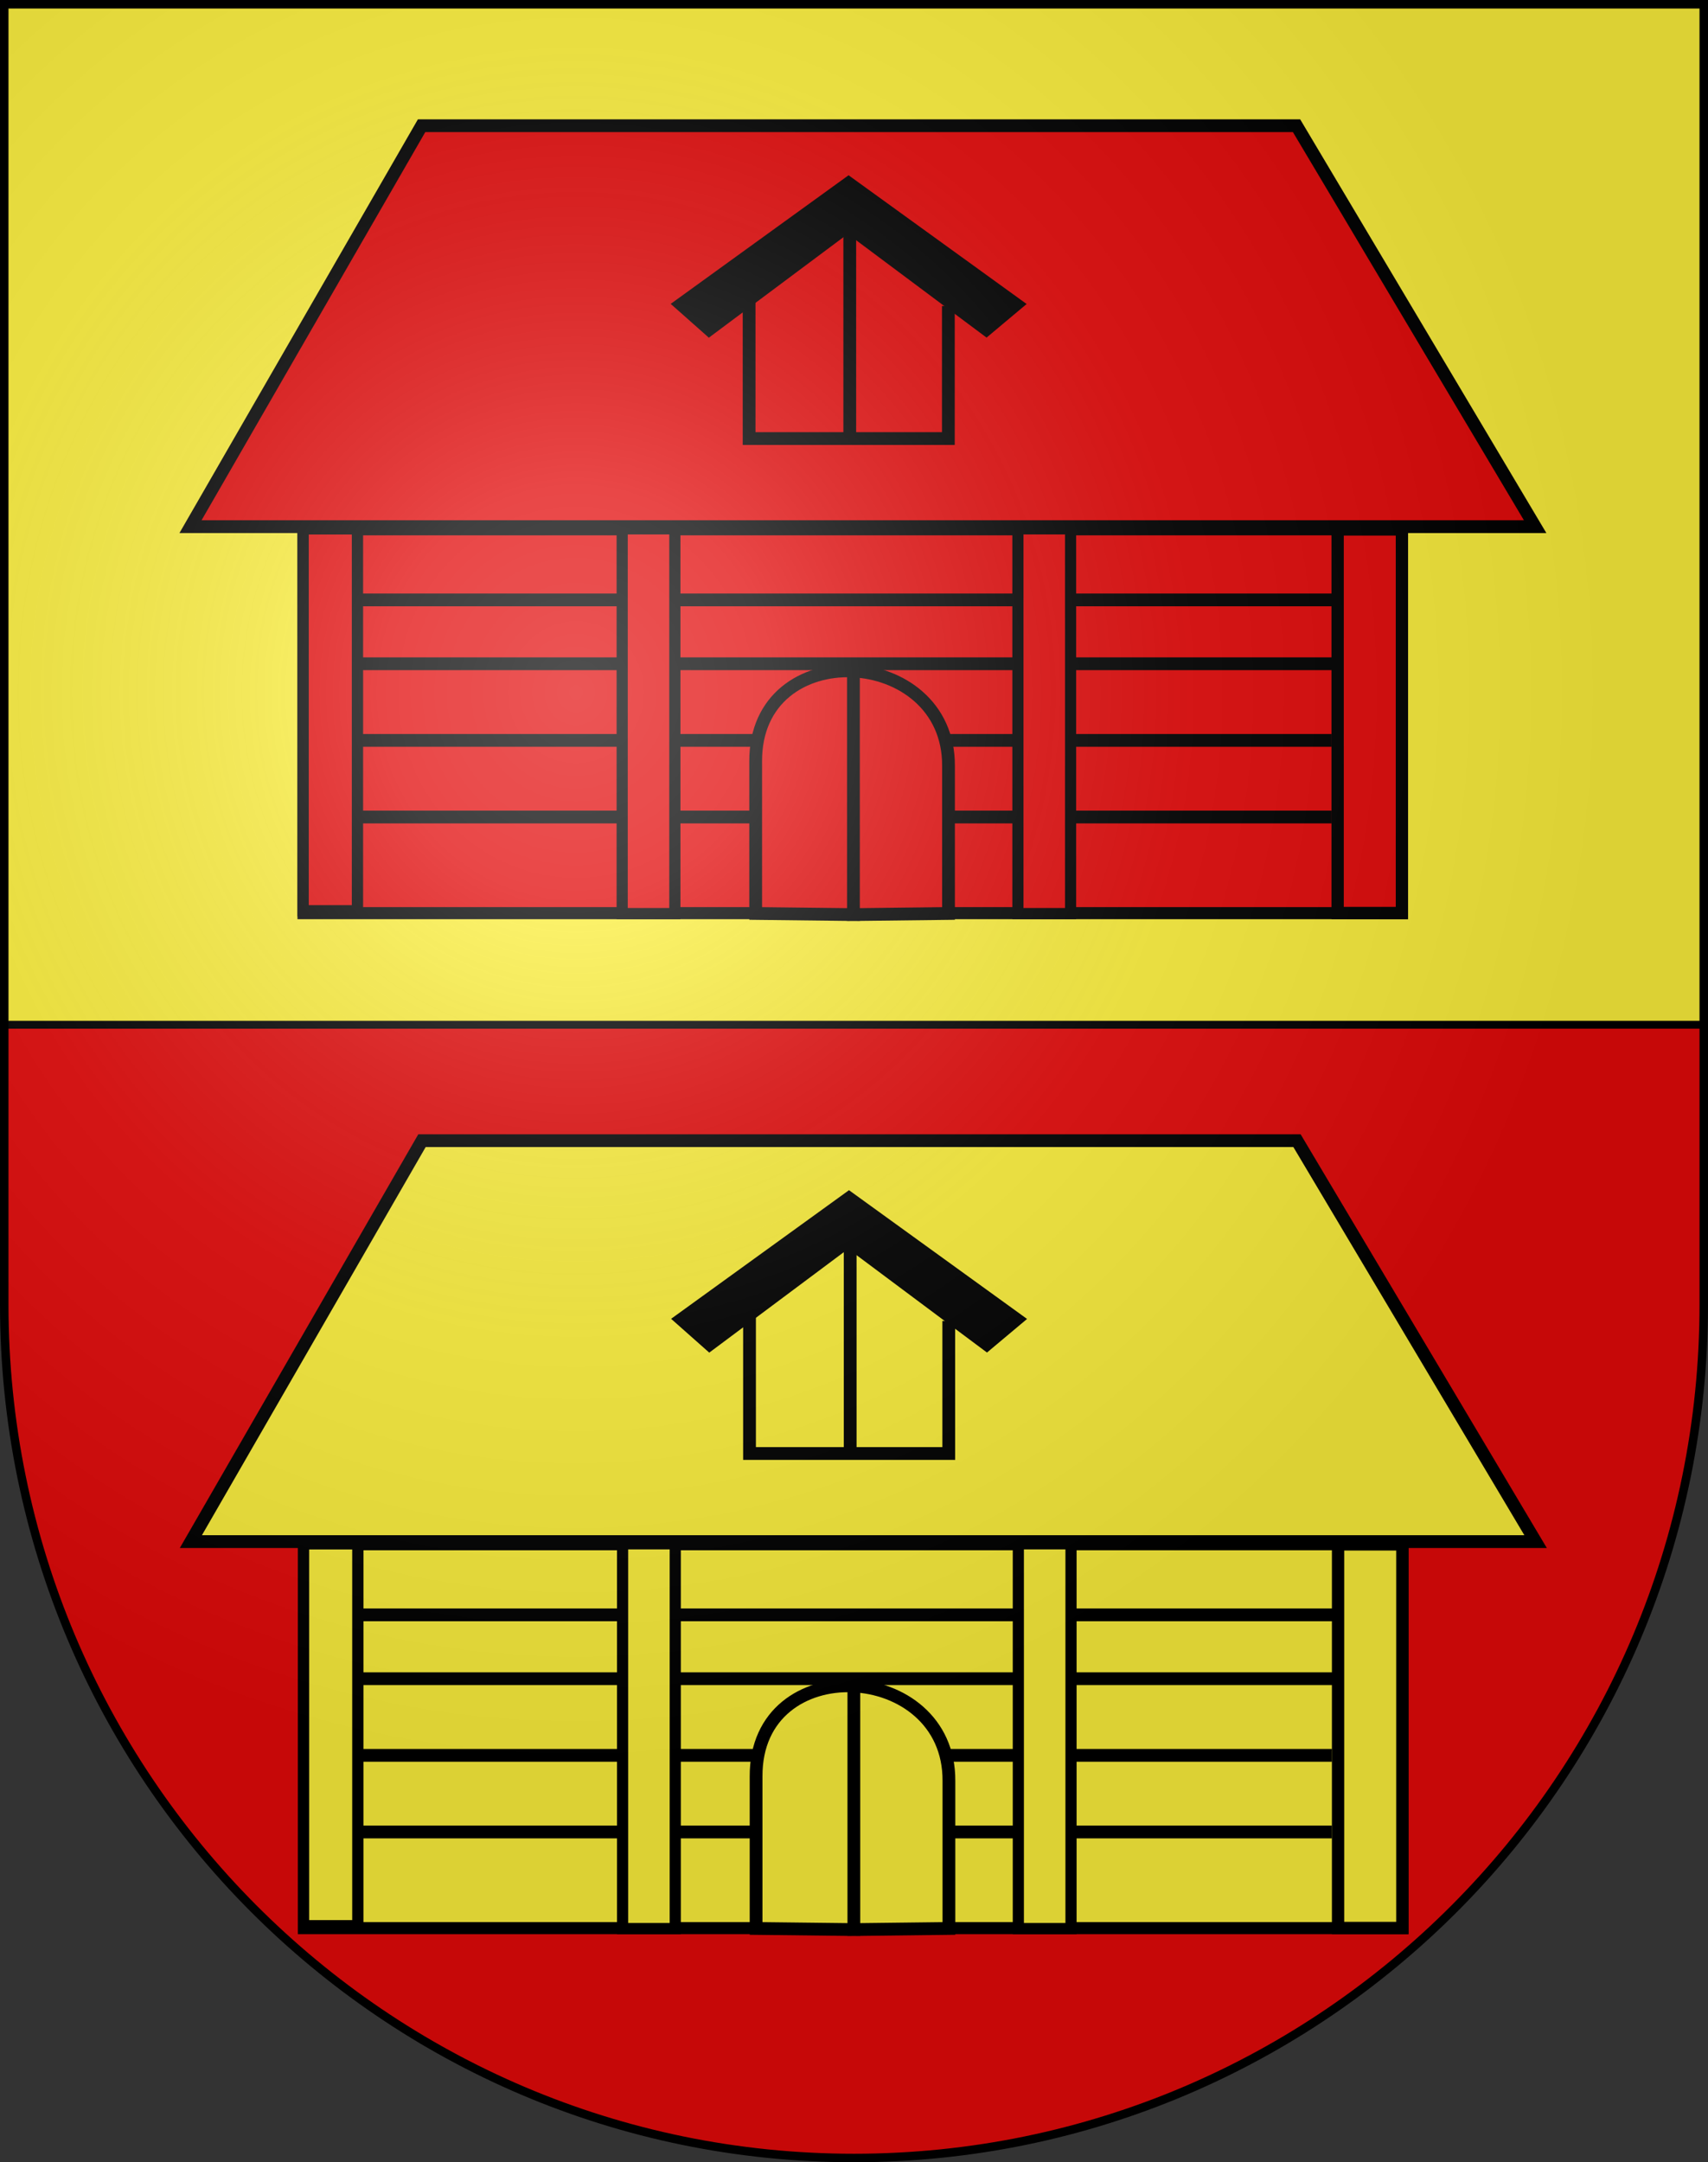 <?xml version="1.0" encoding="UTF-8" standalone="no"?>
<svg
   xmlns:dc="http://purl.org/dc/elements/1.1/"
   xmlns:cc="http://web.resource.org/cc/"
   xmlns:rdf="http://www.w3.org/1999/02/22-rdf-syntax-ns#"
   xmlns:svg="http://www.w3.org/2000/svg"
   xmlns="http://www.w3.org/2000/svg"
   xmlns:xlink="http://www.w3.org/1999/xlink"
   xmlns:sodipodi="http://sodipodi.sourceforge.net/DTD/sodipodi-0.dtd"
   xmlns:inkscape="http://www.inkscape.org/namespaces/inkscape"
   height="763"
   width="603"
   version="1.0"
   id="svg20"
   sodipodi:version="0.32"
   inkscape:version="0.44.1"
   sodipodi:docname="Scheunen-coat of arms.svg"
   sodipodi:docbase="F:\Mis Documentos\Mis imágenes\Encyclopédie\Escudos de Suiza">
  <rect width="100%" height="100%" fill="#333333" stroke="none"/>
  <defs
     id="defs29">
    <linearGradient
       id="linearGradient2893">
      <stop
         style="stop-color:#ffffff;stop-opacity:0.314;"
         offset="0"
         id="stop2895" />
      <stop
         id="stop2897"
         offset="0.19"
         style="stop-color:#ffffff;stop-opacity:0.251;" />
      <stop
         style="stop-color:#6b6b6b;stop-opacity:0.125;"
         offset="0.6"
         id="stop2901" />
      <stop
         style="stop-color:#000000;stop-opacity:0.125;"
         offset="1"
         id="stop2899" />
    </linearGradient>
    <linearGradient
       id="linearGradient2955">
      <stop
         style="stop-color:white;stop-opacity:0;"
         offset="0"
         id="stop2965" />
      <stop
         style="stop-color:black;stop-opacity:0.646;"
         offset="1"
         id="stop2959" />
    </linearGradient>
    <radialGradient
       inkscape:collect="always"
       xlink:href="#linearGradient2893"
       id="radialGradient3236"
       gradientUnits="userSpaceOnUse"
       gradientTransform="matrix(1.215,1.531577e-24,1.464684e-23,1.267,-839.192,-490.489)"
       cx="858.042"
       cy="579.933"
       fx="858.042"
       fy="579.933"
       r="300" />
  </defs>
  <sodipodi:namedview
     inkscape:window-height="682"
     inkscape:window-width="1024"
     inkscape:pageshadow="2"
     inkscape:pageopacity="0.0"
     guidetolerance="10.0"
     gridtolerance="10.0"
     objecttolerance="10.0"
     borderopacity="1.0"
     bordercolor="#666666"
     pagecolor="#ffffff"
     id="base"
     inkscape:zoom="0.48406166"
     inkscape:cx="380.60905"
     inkscape:cy="408.78887"
     inkscape:window-x="-4"
     inkscape:window-y="-4"
     inkscape:current-layer="layer2"
     showgrid="true"
     showguides="true"
     inkscape:guide-bbox="true" />
  <desc
     id="desc22">Coat of Arms of Canton of Freiburg (Fribourg)</desc>
  <g
     inkscape:groupmode="layer"
     id="layer1"
     inkscape:label="Fond écu"
     sodipodi:insensitive="true">
    <path
       id="path1899"
       d="M 1.5,1.5 L 1.5,460.368 C 1.5,626.678 135.815,761.5 301.5,761.5 C 467.185,761.5 601.5,626.678 601.5,460.368 L 601.5,1.5 L 1.5,1.5 z "
       style="fill:#e20909;fill-opacity:1" />
    <rect
       style="opacity:1;fill:#fcef3c;fill-opacity:1;fill-rule:nonzero;stroke:black;stroke-width:2.774;stroke-miterlimit:4;stroke-dasharray:none;stroke-opacity:1"
       id="rect31775"
       width="600.226"
       height="360.226"
       x="1.387"
       y="1.387" />
  </g>
  <g
     inkscape:groupmode="layer"
     id="layer2"
     inkscape:label="Meubles"
     sodipodi:insensitive="true">
    <g
       id="g31760"
       transform="matrix(4.507,0,0,4.507,-2792.845,-2630.128)">
      <rect
         y="704.472"
         x="643.472"
         height="30.055"
         width="86.055"
         id="rect24654"
         style="opacity:1;fill:#fcef3c;fill-opacity:1;fill-rule:nonzero;stroke:black;stroke-width:0.945;stroke-miterlimit:4;stroke-dasharray:none;stroke-opacity:1" />
      <path
         id="path26434"
         d="M 648,727 L 724,727"
         style="fill:none;fill-rule:evenodd;stroke:black;stroke-width:1px;stroke-linecap:butt;stroke-linejoin:miter;stroke-opacity:1" />
      <path
         id="path26438"
         d="M 648,715 L 725,715"
         style="fill:none;fill-rule:evenodd;stroke:black;stroke-width:1px;stroke-linecap:butt;stroke-linejoin:miter;stroke-opacity:1" />
      <path
         id="path26436"
         d="M 724,721 L 648,721"
         style="fill:none;fill-rule:evenodd;stroke:black;stroke-width:1px;stroke-linecap:butt;stroke-linejoin:miter;stroke-opacity:1" />
      <rect
         y="704.437"
         x="643.442"
         height="29.905"
         width="4.258"
         id="rect26426"
         style="opacity:1;fill:#fcef3c;fill-opacity:1;fill-rule:nonzero;stroke:black;stroke-width:0.885;stroke-miterlimit:4;stroke-dasharray:none;stroke-opacity:1" />
      <path
         id="path26440"
         d="M 725,710 L 648,710"
         style="fill:none;fill-rule:evenodd;stroke:black;stroke-width:1px;stroke-linecap:butt;stroke-linejoin:miter;stroke-opacity:1" />
      <rect
         style="opacity:1;fill:#fcef3c;fill-opacity:1;fill-rule:nonzero;stroke:black;stroke-width:0.874;stroke-miterlimit:4;stroke-dasharray:none;stroke-opacity:1"
         id="rect26428"
         width="4.126"
         height="30.126"
         x="668.437"
         y="704.437" />
      <rect
         y="704.437"
         x="699.437"
         height="30.126"
         width="4.126"
         id="rect26430"
         style="opacity:1;fill:#fcef3c;fill-opacity:1;fill-rule:nonzero;stroke:black;stroke-width:0.874;stroke-miterlimit:4;stroke-dasharray:none;stroke-opacity:1" />
      <rect
         style="opacity:1;fill:#fcef3c;fill-opacity:1;fill-rule:nonzero;stroke:black;stroke-width:0.964;stroke-miterlimit:4;stroke-dasharray:none;stroke-opacity:1"
         id="rect26432"
         width="5.036"
         height="30.036"
         x="724.482"
         y="704.482" />
      <path
         sodipodi:nodetypes="cccccccc"
         id="path26442"
         d="M 678.895,734.553 L 678.895,722.642 C 678.853,712.724 694.054,713.561 694,723 L 694,734.553 L 686.553,734.642 L 686.553,715.553 L 686.553,734.642 L 678.895,734.553 z "
         style="fill:#fcef3c;fill-opacity:1;fill-rule:evenodd;stroke:black;stroke-width:1px;stroke-linecap:butt;stroke-linejoin:miter;stroke-opacity:1" />
      <path
         sodipodi:nodetypes="ccccc"
         id="path27329"
         d="M 634.62,704.265 L 739.955,704.265 L 721.265,672.873 L 652.723,672.873 L 634.62,704.265 z "
         style="fill:#fcef3c;fill-opacity:1;fill-rule:evenodd;stroke:black;stroke-width:1px;stroke-linecap:butt;stroke-linejoin:miter;stroke-opacity:1" />
      <path
         sodipodi:nodetypes="ccccccc"
         id="path29103"
         d="M 678.38,686.294 L 678.38,697.367 L 686.265,697.367 L 686.265,680.09 L 686.265,697.367 L 693.988,697.367 L 693.988,686.988"
         style="fill:none;fill-rule:evenodd;stroke:black;stroke-width:1px;stroke-linecap:butt;stroke-linejoin:miter;stroke-opacity:1" />
      <path
         sodipodi:nodetypes="ccccccc"
         id="path28216"
         d="M 673.036,686.861 L 675.253,688.825 L 686.108,680.723 L 696.964,688.825 L 699.307,686.861 L 686.172,677.367 L 673.036,686.861 z "
         style="fill:black;fill-rule:evenodd;stroke:black;stroke-width:1px;stroke-linecap:butt;stroke-linejoin:miter;stroke-opacity:1" />
    </g>
    <g
       id="g33588">
      <rect
         style="fill:#e20909;fill-opacity:1;fill-rule:nonzero;stroke:black;stroke-width:4.258;stroke-miterlimit:4;stroke-dasharray:none;stroke-opacity:1"
         id="rect32664"
         width="387.832"
         height="135.453"
         x="107.147"
         y="186.778" />
      <path
         style="fill:none;fill-rule:evenodd;stroke:black;stroke-width:4.507px;stroke-linecap:butt;stroke-linejoin:miter;stroke-opacity:1"
         d="M 127.552,288.305 L 470.068,288.305"
         id="path32666" />
      <path
         style="fill:none;fill-rule:evenodd;stroke:black;stroke-width:4.507px;stroke-linecap:butt;stroke-linejoin:miter;stroke-opacity:1"
         d="M 127.552,234.224 L 474.575,234.224"
         id="path32668" />
      <path
         style="fill:none;fill-rule:evenodd;stroke:black;stroke-width:4.507px;stroke-linecap:butt;stroke-linejoin:miter;stroke-opacity:1"
         d="M 470.068,261.265 L 127.552,261.265"
         id="path32670" />
      <rect
         style="fill:#e20909;fill-opacity:1;fill-rule:nonzero;stroke:black;stroke-width:3.987;stroke-miterlimit:4;stroke-dasharray:none;stroke-opacity:1"
         id="rect32672"
         width="19.188"
         height="134.777"
         x="107.012"
         y="186.618" />
      <path
         style="fill:none;fill-rule:evenodd;stroke:black;stroke-width:4.507px;stroke-linecap:butt;stroke-linejoin:miter;stroke-opacity:1"
         d="M 474.575,211.69 L 127.552,211.69"
         id="path32674" />
      <rect
         y="186.619"
         x="219.658"
         height="135.771"
         width="18.595"
         id="rect32676"
         style="fill:#e20909;fill-opacity:1;fill-rule:nonzero;stroke:black;stroke-width:3.939;stroke-miterlimit:4;stroke-dasharray:none;stroke-opacity:1" />
      <rect
         style="fill:#e20909;fill-opacity:1;fill-rule:nonzero;stroke:black;stroke-width:3.939;stroke-miterlimit:4;stroke-dasharray:none;stroke-opacity:1"
         id="rect32678"
         width="18.595"
         height="135.771"
         x="359.368"
         y="186.619" />
      <rect
         y="186.822"
         x="472.241"
         height="135.365"
         width="22.695"
         id="rect32680"
         style="fill:#e20909;fill-opacity:1;fill-rule:nonzero;stroke:black;stroke-width:4.345;stroke-miterlimit:4;stroke-dasharray:none;stroke-opacity:1" />
      <path
         style="fill:#e20909;fill-opacity:1;fill-rule:evenodd;stroke:black;stroke-width:4.507px;stroke-linecap:butt;stroke-linejoin:miter;stroke-opacity:1"
         d="M 266.788,322.344 L 266.788,268.666 C 266.599,223.966 335.106,227.74 334.864,270.278 L 334.864,322.344 L 301.301,322.747 L 301.301,236.715 L 301.301,322.747 L 266.788,322.344 z "
         id="path32682"
         sodipodi:nodetypes="cccccccc" />
      <path
         style="fill:#e20909;fill-opacity:1;fill-rule:evenodd;stroke:black;stroke-width:4.507px;stroke-linecap:butt;stroke-linejoin:miter;stroke-opacity:1"
         d="M 67.254,185.844 L 541.972,185.844 L 457.743,44.369 L 148.837,44.369 L 67.254,185.844 z "
         id="path32684"
         sodipodi:nodetypes="ccccc" />
      <path
         style="fill:none;fill-rule:evenodd;stroke:black;stroke-width:4.507px;stroke-linecap:butt;stroke-linejoin:miter;stroke-opacity:1"
         d="M 264.467,104.852 L 264.467,154.758 L 300.005,154.758 L 300.005,76.893 L 300.005,154.758 L 334.81,154.758 L 334.81,107.979"
         id="path32686"
         sodipodi:nodetypes="ccccccc" />
      <path
         style="fill:black;fill-rule:evenodd;stroke:black;stroke-width:4.507px;stroke-linecap:butt;stroke-linejoin:miter;stroke-opacity:1"
         d="M 240.386,107.409 L 250.376,116.259 L 299.299,79.744 L 348.221,116.259 L 358.782,107.409 L 299.584,64.622 L 240.386,107.409 z "
         id="path32688"
         sodipodi:nodetypes="ccccccc" />
    </g>
  </g>
  <g
     inkscape:groupmode="layer"
     id="layer3"
     inkscape:label="Reflet final"
     style="display:inline"
     sodipodi:insensitive="true">
    <path
       style="fill:url(#radialGradient3236);fill-opacity:1"
       d="M 1.5,1.5 L 1.5,460.368 C 1.5,626.679 135.815,761.5 301.5,761.5 C 467.185,761.5 601.5,626.679 601.5,460.368 L 601.5,1.5 L 1.5,1.5 z "
       id="path2346" />
  </g>
  <g
     inkscape:groupmode="layer"
     id="layer4"
     inkscape:label="Contour final"
     style="display:inline"
     sodipodi:insensitive="true">
    <path
       style="fill:none;fill-opacity:1;stroke:#000000;stroke-width:3;stroke-miterlimit:4;stroke-dasharray:none;stroke-opacity:1"
       d="M 1.5,1.5 L 1.5,460.368 C 1.5,626.679 135.815,761.5 301.5,761.5 C 467.185,761.5 601.5,626.679 601.5,460.368 L 601.5,1.5 L 1.5,1.5 z "
       id="path3239" />
  </g>
</svg>
